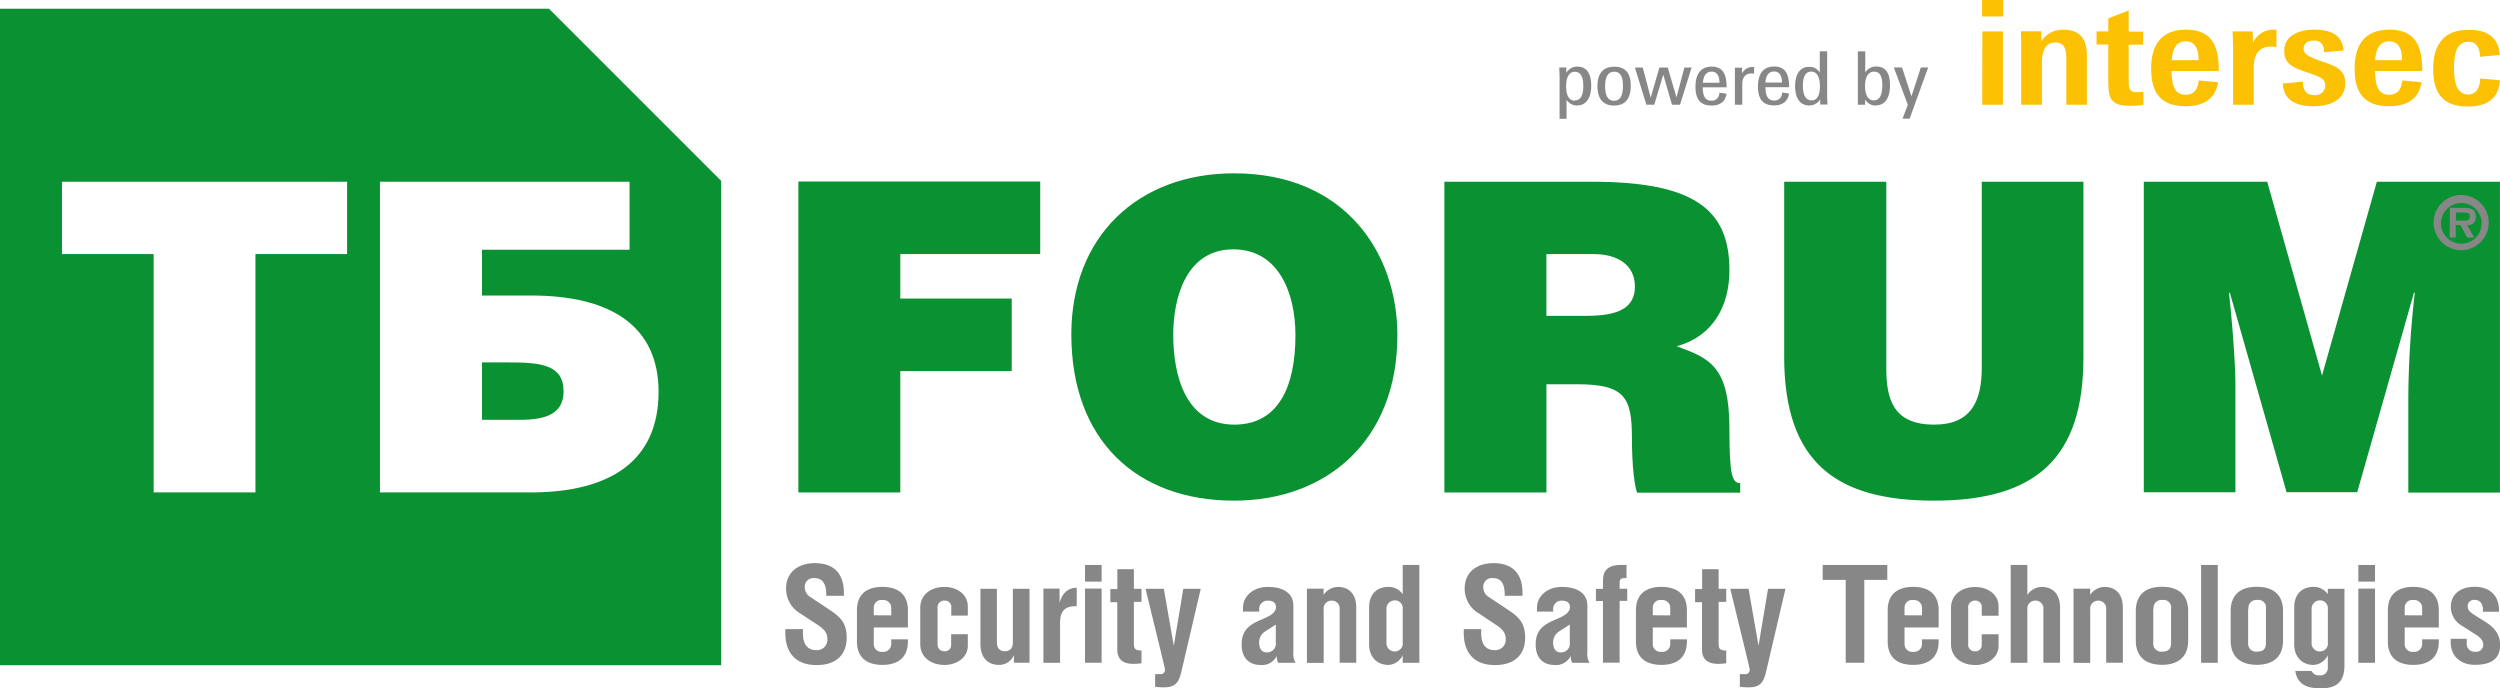 <svg id="Layer_1" data-name="Layer 1" xmlns="http://www.w3.org/2000/svg" viewBox="0 0 572.91 157.75"><defs><style>.cls-1{fill:#fcc102;}.cls-2{fill:#0a9132;}.cls-3{fill:#868786;}</style></defs><title>TB_forum_pwd_Intersec_ENG_0a9132</title><path class="cls-1" d="M454.28,7.2H459V24h-4.74ZM454.22,0h4.84V3.77h-4.84Z" transform="translate(0 0)"/><path class="cls-1" d="M463.19,10.64c0-1,0-2.37-.09-3.47h4.7V9.44a5.82,5.82,0,0,1,5.07-2.63c3.64,0,5.37,1.94,5.37,5.9V24h-4.71V13.94c0-2.3-.17-4.2-2.6-4.2-2.2,0-3,2.06-3,4.7V24h-4.74V10.64" transform="translate(0 0)"/><path class="cls-1" d="M483.14,19.64V10.2h-2.69v-3h2.7v-3l4.67-1.8V7.24h3.33v3h-3.33v8.3c0,1.87.17,2.6,2,2.6a10.84,10.84,0,0,0,1.37-.13v3a17.58,17.58,0,0,1-3,.23c-3.54,0-5-.93-5-4.57" transform="translate(0 0)"/><path class="cls-1" d="M497.66,13.8h6.17c.07-2.27-.63-4.34-2.93-4.34-2.1,0-3,1.57-3.24,4.34m-4.7,2c0-5.44,2.23-9,8-9s7.57,3.54,7.5,9.47H497.6c.13,3.9,1,5.44,3.27,5.44,1.94,0,2.83-1.24,3-3.27l4.44.4c-.6,3.8-3.27,5.5-7.47,5.5-5.67,0-7.87-3.1-7.87-8.54" transform="translate(0 0)"/><path class="cls-1" d="M511.74,11.3c0-.6-.07-3.4-.1-4.1h4.57c0,.13.1,2.27.1,2.6a5.12,5.12,0,0,1,4.8-3,3.21,3.21,0,0,1,.57,0v4a7.66,7.66,0,0,0-1.2-.13c-2.87,0-4,1.84-4,4.77V24h-4.73V11.24" transform="translate(0 0)"/><path class="cls-1" d="M523.15,19.14l4.57-.44c0,2,.83,3.1,2.59,3.1a2.28,2.28,0,0,0,2.57-2.2c0-1.57-1.4-2.07-3.91-2.93-3.27-1.1-5.51-1.87-5.51-5,0-3.67,3.6-4.87,6.91-4.87,4,0,6.43,1.37,6.7,4.77l-4.47.4c0-1.8-.83-2.67-2.36-2.67-1.27,0-2.34.57-2.34,1.87s1.43,1.9,3.71,2.74c3.43,1.16,5.84,1.87,5.84,5.17,0,3.87-3.54,5.27-7.3,5.27-4.37,0-6.91-1.7-7-5.23" transform="translate(0 0)"/><path class="cls-1" d="M544.31,13.8h6.14c.07-2.27-.63-4.34-2.93-4.34-2.1,0-3,1.57-3.24,4.34m-4.7,2c0-5.44,2.23-9,8-9s7.57,3.54,7.5,9.47H544.24c.13,3.9,1,5.44,3.27,5.44,1.93,0,2.83-1.24,3-3.27l4.43.4c-.6,3.8-3.27,5.5-7.47,5.5-5.67,0-7.87-3.1-7.87-8.54" transform="translate(0 0)"/><path class="cls-1" d="M557.59,15.91c0-5.57,2.3-9.07,8.07-9.07,4.24,0,6.84,1.53,7.21,5.74l-4.53.43c-.07-2-.73-3.43-2.67-3.43-2.74,0-3.3,2.77-3.3,6.07s.67,6,3.21,6c1.86,0,2.74-1.47,2.79-3.67l4.54.43c-.3,4.1-2.87,6-7.4,6-5.61,0-7.91-3-7.91-8.47" transform="translate(0 0)"/><path class="cls-2" d="M116.27,83.05h-5.82V96.21h8.61c5.74,0,10.09-1.19,10.09-6.53,0-6.23-5.44-6.63-12.86-6.63" transform="translate(0 0)"/><polygon class="cls-2" points="238.38 41.59 238.38 58.22 206.32 58.22 206.32 68.42 231.85 68.42 231.85 85.04 206.32 85.04 206.32 112.85 182.96 112.85 182.96 41.59 238.38 41.59"/><path class="cls-2" d="M320.23,76.83c0,24.25-16.33,37.9-37.41,37.9-22.37,0-37.31-13.86-37.31-38.1,0-22.37,15.14-36.91,37.31-36.91,25.43,0,37.41,18.31,37.41,37.11m-51.36,0c0,9.1,2.77,20.48,14,20.48,10.09,0,14-8.71,14-20.48,0-9.7-3.86-19.69-14.25-19.69-10.59,0-13.76,10.69-13.76,19.69" transform="translate(0 0)"/><path class="cls-2" d="M354.38,112.85H331V41.64h33.65c23.75,0,31.67,6.43,31.67,20.29,0,8.21-3.76,15.14-12.08,17.42,7.52,2.77,12.08,4.55,12.08,18.9,0,10.49.59,12.47,2.47,12.47v2.18H375.16c-.59-1.58-1.18-6.13-1.18-12.47,0-9.3-1.58-12.37-12.47-12.37h-7.12v24.79Zm0-40.47h9.2c7.23,0,11.08-1.78,11.08-6.73s-4-7.42-9.4-7.42H354.38V72.37Z" transform="translate(0 0)"/><path class="cls-2" d="M432.27,41.64V84.25c0,7,1.39,13.06,11,13.06,8.41,0,10.88-5.34,10.88-13.06V41.64h23.3V81.87c0,22.86-10.59,32.86-34.24,32.86-22.07,0-34.34-8.41-34.34-33V41.64h23.4Z" transform="translate(0 0)"/><path class="cls-2" d="M519.56,41.64l12.56,44.43,12.57-44.43H572.9v71.25h-21V91.08a219.88,219.88,0,0,1,1.49-24h-.2l-13,45.72H524L511,67.08h-.2c.69,6.24,1.48,15.84,1.48,21.58v24.15h-21V41.64h28.27Z" transform="translate(0 0)"/><path class="cls-2" d="M125.81,2H0V152.44H165.26v-111ZM79.54,58.22h-21v54.62H35.21V58.22h-21V41.64H79.54Zm42,54.62H87.07V41.64h57.2V57.23H110.45V67.72h11.28c18.41,0,29.19,7.13,29.19,22.07,0,15.93-11.18,23.06-29.39,23.06" transform="translate(0 0)"/><path class="cls-3" d="M557.69,51A6.32,6.32,0,1,1,564,57.33,6.32,6.32,0,0,1,557.69,51v0m11,0A4.65,4.65,0,1,0,564,55.83a4.56,4.56,0,0,0,4.66-4.46q0-.18,0-.36m-7.24-3.37h3.3c1.78,0,2.65.49,2.65,2.09a1.68,1.68,0,0,1-2,1.83l1.65,2.88h-1.65l-1.52-2.88h-1.08v2.88h-1.4Zm1.43,2.92h1.88c.79,0,1.3-.17,1.3-1,0-.68-.47-.85-1.67-.85h-1.54v1.83Z" transform="translate(0 0)"/><path class="cls-3" d="M189.35,136.55v-.25c0-2.73-1-3.82-2.67-3.82a2,2,0,0,0-2.25,1.71q0,.09,0,.18a2.68,2.68,0,0,0,1.43,2.55l4.35,2.89c2.36,1.58,3.82,2.95,3.82,6.3,0,3.94-2.42,6.3-6.89,6.3-4.75,0-7.17-2.76-7.17-7.36v-.87H184v.87c0,3.14,1.49,3.94,3.1,3.94a2.38,2.38,0,0,0,2.51-2.51c0-1.46-.75-2.33-2.33-3.35l-3.79-2.49a6.6,6.6,0,0,1-3.35-5.78c0-3.69,2.73-5.81,6.61-5.81,4.25,0,6.64,2.3,6.64,6.8v.68h-4.06Z" transform="translate(0 0)"/><path class="cls-3" d="M200.24,143.81v3.7a1.76,1.76,0,0,0,2,1.86,1.79,1.79,0,0,0,2-1.86v-1h3.82V147c0,3.82-2.45,5.37-5.84,5.37s-5.84-1.52-5.84-5.37v-7.14c0-3.85,2.45-5.37,5.84-5.37s5.84,1.55,5.84,5.37v3.94H200.2Zm4-2.79v-1.65a1.79,1.79,0,0,0-1.71-1.87h-.29a1.76,1.76,0,0,0-2,1.86V141Z" transform="translate(0 0)"/><path class="cls-3" d="M218,141.08v-1.93a1.41,1.41,0,0,0-1.3-1.51h-.22a1.52,1.52,0,0,0-1.62,1.74v8.14a1.52,1.52,0,0,0,1.62,1.72,1.41,1.41,0,0,0,1.49-1.52v-2.39h3.82v2.58c0,3-2.82,4.47-5.31,4.47-3.32,0-5.59-1.92-5.59-4.78v-8.32c0-2.86,2.27-4.78,5.59-4.78,2.48,0,5.31,1.46,5.31,4.47v2.11H218Z" transform="translate(0 0)"/><path class="cls-3" d="M228.45,134.93v12.23c0,1.34.65,2.08,1.83,2.08s1.83-.74,1.83-2V134.93h3.82v16.95h-3.58v-1.74a3.67,3.67,0,0,1-3.45,2.23c-2.33,0-4.22-1.43-4.22-4.84v-12.6h3.77Z" transform="translate(0 0)"/><path class="cls-3" d="M242.81,134.93v3.23h0c.59-2.2,1.89-3.47,3.94-3.47v4.22c-1.46,0-3.82.09-3.82,3.7v9.28h-3.82v-17h3.7Z" transform="translate(0 0)"/><path class="cls-3" d="M248.65,129.47h3.8v3.82h-3.8Zm3.8,22.41h-3.8v-17h3.8v16.95Z" transform="translate(0 0)"/><path class="cls-3" d="M259.85,130.37v4.56h1.74v3h-1.74v9.47c0,1.24.25,1.67,1.74,1.67V152a13.72,13.72,0,0,1-1.89.13c-2.3,0-3.66-1-3.66-3.26V138h-1.59v-3h1.61v-4.56h3.82Z" transform="translate(0 0)"/><path class="cls-3" d="M266.71,134.93l2.27,13H269l2.17-13h4L270.71,154c-.65,2.82-1.74,3.51-4,3.51a14.11,14.11,0,0,1-2-.13v-2.89h1.4a.94.94,0,0,0,.85-1s0-.06,0-.09c0-.28-.9-3.91-4.44-18.47h4.2Z" transform="translate(0 0)"/><path class="cls-3" d="M284.85,140.15v-.84c0-2.7,2.36-4.81,5.68-4.81s5.87,1.27,5.87,4.35v10.56a4,4,0,0,0,.5,2.48h-4a3.59,3.59,0,0,1-.31-1.61,3.71,3.71,0,0,1-3.7,2.11c-2.51,0-4.35-1.49-4.35-4.69,0-2.95,1.37-4.38,4.32-5.62,1.86-.77,3.54-1.52,3.54-2.94,0-1-.65-1.49-1.83-1.49a1.91,1.91,0,0,0-2,2.17v.34h-3.72Zm5,4.6a2.89,2.89,0,0,0-1.3,2.42c0,1.27.47,2.33,1.68,2.33a2,2,0,0,0,2.14-2.24v-4.13Z" transform="translate(0 0)"/><path class="cls-3" d="M303.32,136.33a4,4,0,0,1,3.26-1.83c2.33,0,4.22,1.37,4.22,4.78v12.6H307V139.71a1.83,1.83,0,0,0-1.56-2.06l-.33,0a1.81,1.81,0,0,0-1.77,2.08v12.17H299.5v-17h3.82v1.4Z" transform="translate(0 0)"/><path class="cls-3" d="M321.45,129.47h3.82v22.42h-3.82v-1.74a3.83,3.83,0,0,1-3.26,2.23c-2.33,0-4.44-1.52-4.44-4.78v-8.36c0-3.41,2.11-4.75,4.44-4.75a3.92,3.92,0,0,1,3.26,1.68v-6.71Zm-3.72,10.17v7.64a1.87,1.87,0,0,0,1.68,2h.21a1.79,1.79,0,0,0,1.83-2v-7.69a1.79,1.79,0,0,0-1.57-2h-.26a1.87,1.87,0,0,0-1.89,1.85q0,.08,0,.15" transform="translate(0 0)"/><path class="cls-3" d="M344.83,136.55v-.25c0-2.73-1-3.82-2.67-3.82a2,2,0,0,0-2.24,1.72q0,.08,0,.17a2.68,2.68,0,0,0,1.43,2.55l4.34,2.89c2.36,1.58,3.82,2.95,3.82,6.3,0,3.94-2.43,6.3-6.9,6.3-4.75,0-7.17-2.76-7.17-7.36v-.87h4v.87c0,3.14,1.49,3.94,3.1,3.94a2.38,2.38,0,0,0,2.52-2.51c0-1.46-.74-2.33-2.33-3.35L339,140.64a6.6,6.6,0,0,1-3.35-5.78c0-3.69,2.73-5.81,6.61-5.81,4.26,0,6.64,2.3,6.64,6.8v.68h-4.07Z" transform="translate(0 0)"/><path class="cls-3" d="M352.22,140.15v-.84c0-2.7,2.36-4.81,5.68-4.81s5.87,1.27,5.87,4.35v10.56a4,4,0,0,0,.5,2.48h-4a3.59,3.59,0,0,1-.31-1.61,3.71,3.71,0,0,1-3.7,2.11c-2.52,0-4.34-1.49-4.34-4.69,0-2.95,1.37-4.38,4.31-5.62,1.87-.77,3.54-1.52,3.54-2.94,0-1-.65-1.49-1.83-1.49a1.91,1.91,0,0,0-2,2.17v.34h-3.72Zm5,4.6a2.89,2.89,0,0,0-1.3,2.42c0,1.27.47,2.33,1.68,2.33a2,2,0,0,0,2.14-2.24v-4.13Z" transform="translate(0 0)"/><path class="cls-3" d="M367.34,134.93v-1.71c0-1.86.44-3.76,4.22-3.76h1.18v3c-1.24,0-1.58.18-1.58,1.08v1.37h1.74v2.79h-1.74v14.16h-3.82V137.73h-1.61v-2.79h1.61Z" transform="translate(0 0)"/><path class="cls-3" d="M378.76,143.81v3.7a1.76,1.76,0,0,0,2,1.86,1.79,1.79,0,0,0,2-1.86v-1h3.82V147c0,3.82-2.45,5.37-5.84,5.37s-5.84-1.52-5.84-5.37v-7.14c0-3.85,2.46-5.37,5.84-5.37s5.84,1.55,5.84,5.37v3.94h-7.86Zm4-2.79v-1.65a1.79,1.79,0,0,0-1.71-1.87h-.29a1.76,1.76,0,0,0-2,1.86V141Z" transform="translate(0 0)"/><path class="cls-3" d="M393.85,130.37v4.56h1.74v3h-1.74v9.47c0,1.24.25,1.67,1.74,1.67V152a13.74,13.74,0,0,1-1.89.13c-2.3,0-3.66-1-3.66-3.26V138h-1.59v-3h1.62v-4.56h3.82Z" transform="translate(0 0)"/><path class="cls-3" d="M400.71,134.93l2.27,13H403l2.17-13h4L404.71,154c-.65,2.82-1.74,3.51-4,3.51a14.18,14.18,0,0,1-2-.13v-2.89h1.4a.94.94,0,0,0,.85-1s0-.06,0-.09c0-.28-.9-3.91-4.44-18.47h4.2Z" transform="translate(0 0)"/><polygon class="cls-3" points="427.23 151.88 422.97 151.88 422.97 132.89 417.69 132.89 417.69 129.47 432.5 129.47 432.5 132.89 427.23 132.89 427.23 151.88"/><path class="cls-3" d="M436.45,143.81v3.7a1.76,1.76,0,0,0,2,1.86,1.79,1.79,0,0,0,2-1.86v-1h3.82V147c0,3.82-2.45,5.37-5.84,5.37s-5.84-1.52-5.84-5.37v-7.14c0-3.85,2.46-5.37,5.84-5.37s5.84,1.55,5.84,5.37v3.94h-7.82Zm4-2.79v-1.65a1.79,1.79,0,0,0-1.71-1.87h-.29a1.76,1.76,0,0,0-2,1.86V141Z" transform="translate(0 0)"/><path class="cls-3" d="M454.14,141.08v-1.93a1.41,1.41,0,0,0-1.3-1.51h-.19a1.52,1.52,0,0,0-1.61,1.74v8.14a1.52,1.52,0,0,0,1.61,1.74,1.41,1.41,0,0,0,1.49-1.52v-2.39H458v2.58c0,3-2.82,4.47-5.31,4.47-3.32,0-5.59-1.92-5.59-4.78V139.3c0-2.86,2.27-4.78,5.59-4.78,2.49,0,5.31,1.46,5.31,4.47v2.11h-3.82Z" transform="translate(0 0)"/><path class="cls-3" d="M464.61,136.33a4,4,0,0,1,3.26-1.83c2.33,0,4.22,1.37,4.22,4.78v12.6h-3.82V139.71a1.84,1.84,0,0,0-1.58-2.07h-.32a1.81,1.81,0,0,0-1.77,2.08v12.17h-3.82V129.47h3.82v6.86Z" transform="translate(0 0)"/><path class="cls-3" d="M479,136.33a4,4,0,0,1,3.26-1.83c2.33,0,4.22,1.37,4.22,4.78v12.6h-3.82V139.71a1.83,1.83,0,0,0-1.56-2.06l-.33,0a1.81,1.81,0,0,0-1.77,2.08v12.17h-3.82v-17H479v1.4Z" transform="translate(0 0)"/><path class="cls-3" d="M501.45,140v6.83c0,2.95-1.55,5.52-6,5.52s-6-2.57-6-5.52V140c0-2.95,1.49-5.53,6-5.53s6,2.58,6,5.53m-8-.5v7.82a1.82,1.82,0,0,0,2.08,2c1.24,0,2-.44,2-2v-7.82a1.73,1.73,0,0,0-2-2,1.79,1.79,0,0,0-2,2" transform="translate(0 0)"/><rect class="cls-3" x="504.41" y="129.47" width="3.82" height="22.42"/><path class="cls-3" d="M523.19,140v6.83c0,2.95-1.55,5.52-6,5.52s-6-2.57-6-5.52V140c0-2.95,1.49-5.53,6-5.53s6,2.58,6,5.53m-8-.5v7.82a1.82,1.82,0,0,0,2.08,2c1.24,0,2-.44,2-2v-7.82a1.73,1.73,0,0,0-2-2,1.79,1.79,0,0,0-2,2" transform="translate(0 0)"/><path class="cls-3" d="M533.45,134.93h3.82v17.45c0,3.6-1.49,5.37-5.47,5.37-3.6,0-5.4-1.27-5.8-4h3.73a1.73,1.73,0,0,0,1.83,1,1.66,1.66,0,0,0,1.89-1.68v-2.92a3.83,3.83,0,0,1-3.26,2.23c-2.33,0-4.44-1.52-4.44-4.78v-8.36c0-3.41,2.11-4.75,4.44-4.75a3.93,3.93,0,0,1,3.26,1.68v-1.24Zm-3.71,4.71v7.64a1.87,1.87,0,0,0,1.68,2h.21a1.79,1.79,0,0,0,1.83-2v-7.69a1.79,1.79,0,0,0-1.57-2h-.26a1.87,1.87,0,0,0-1.89,1.85q0,.08,0,.15" transform="translate(0 0)"/><path class="cls-3" d="M540.45,129.47h3.82v3.82h-3.82Zm3.82,22.42h-3.82v-17h3.82v16.95Z" transform="translate(0 0)"/><path class="cls-3" d="M551.07,143.81v3.7a1.76,1.76,0,0,0,2,1.86,1.79,1.79,0,0,0,2-1.86v-1h3.82V147c0,3.82-2.45,5.37-5.84,5.37s-5.84-1.52-5.84-5.37v-7.14c0-3.85,2.46-5.37,5.84-5.37s5.84,1.55,5.84,5.37v3.94H551Zm4-2.79v-1.65a1.79,1.79,0,0,0-1.71-1.87h-.29a1.76,1.76,0,0,0-2,1.86V141Z" transform="translate(0 0)"/><path class="cls-3" d="M565.29,146.42v.93a1.77,1.77,0,0,0,1.9,2,1.62,1.62,0,0,0,1.89-1.58c0-.93-.59-1.62-1.74-2.36l-3.14-2a4.93,4.93,0,0,1-2.55-4.41c0-3,2.45-4.53,5.47-4.53,3.29,0,5.56,1.89,5.56,5.37v.34H569v-.4c0-1.49-.75-2.3-1.83-2.3a1.42,1.42,0,0,0-1.65,1.52c0,.68.31,1.15,1.43,1.86l2.67,1.68c1.58,1,3.32,2.51,3.32,5.28,0,4.19-3.69,4.53-5.87,4.53-2.92,0-5.46-1.74-5.46-5.18v-.78h3.72Z" transform="translate(0 0)"/><path class="cls-3" d="M436,27.2h1.62l4.25-11.74h-1.68l-2.15,6.61-2.16-6.61H434L437.2,24ZM429.4,23c-1.62,0-2-1.83-2-3.3s.42-3.28,2.08-3.28,1.88,1.74,1.88,3.18c0,1.63-.36,3.41-2,3.41Zm.44,1.15c2.47,0,3.28-2.25,3.28-4.55s-.64-4.35-3.11-4.35a2.83,2.83,0,0,0-2.56,1.37V11.76h-1.7V24h1.66v-1.2a2.79,2.79,0,0,0,2.42,1.39ZM415.15,23c-1.47,0-2-1.49-2-3.32,0-1.47.32-3.27,1.91-3.27s2,1.78,2,3.32S416.74,23,415.15,23Zm-.47,1.15a2.82,2.82,0,0,0,2.45-1.39l0,1.2h1.66c0-.64-.07-1.34-.07-2.08V11.76h-1.69v4.88a2.68,2.68,0,0,0-2.45-1.32c-2.35,0-3.21,2.12-3.21,4.41S412.18,24.18,414.68,24.18Zm-8.12-7.77c1.34,0,1.83,1.2,1.79,2.54h-3.79c.14-1.58.73-2.54,2-2.54Zm0,7.77c1.91,0,3.13-.88,3.43-2.71l-1.61-.24a1.72,1.72,0,0,1-1.59,1.84h-.2c-1.4,0-2-1-2-3.06H410c0-2.91-.81-4.74-3.4-4.74-2.78,0-3.74,2-3.74,4.64s1,4.27,3.65,4.27ZM397.58,24h1.69V19.3c0-1.57.71-2.47,2.15-2.47a3.63,3.63,0,0,1,.56.07V15.36h-.37a2.63,2.63,0,0,0-2.39,1.47l0-1.32h-1.64c0,.25,0,1.86,0,2.11,0,.58,0,5,0,6.37Zm-5.34-7.58c1.34,0,1.83,1.2,1.79,2.54h-3.79c.14-1.58.73-2.54,2-2.54Zm0,7.77c1.91,0,3.13-.88,3.43-2.71L394,21.23a1.72,1.72,0,0,1-1.59,1.84h-.2c-1.4,0-2-1-2-3.06h5.47c0-2.91-.81-4.74-3.4-4.74-2.77,0-3.74,2-3.74,4.64s1,4.27,3.64,4.27ZM377.29,24h1.81l2.06-6.89,2,6.89H385l2.66-8.53H386l-1.81,6.85-2-6.85h-1.91l-2,6.9-1.82-6.9h-1.8Zm-7.39-.91c-1.64,0-2.06-1.54-2.06-3.35,0-1.57.36-3.3,2.08-3.3s2,1.69,2,3.26c0,1.88-.47,3.38-2,3.38Zm0,1.1c2.78,0,3.81-1.9,3.81-4.53s-1-4.37-3.77-4.37-3.86,1.81-3.86,4.43,1.06,4.47,3.82,4.47Zm-9-1.13c-1.61,0-2-1.74-2-3.26s.37-3.35,2-3.35,1.93,1.79,1.93,3.25S362.56,23,360.94,23Zm-3.62,4.16H359V22.87a2.76,2.76,0,0,0,2.38,1.3c2.44,0,3.27-2.2,3.27-4.53s-.73-4.37-3.15-4.37a2.79,2.79,0,0,0-2.56,1.46l0-1.27h-1.61c0,.59.07,1.32.07,2.18V27.2Z" transform="translate(0 0)"/></svg>